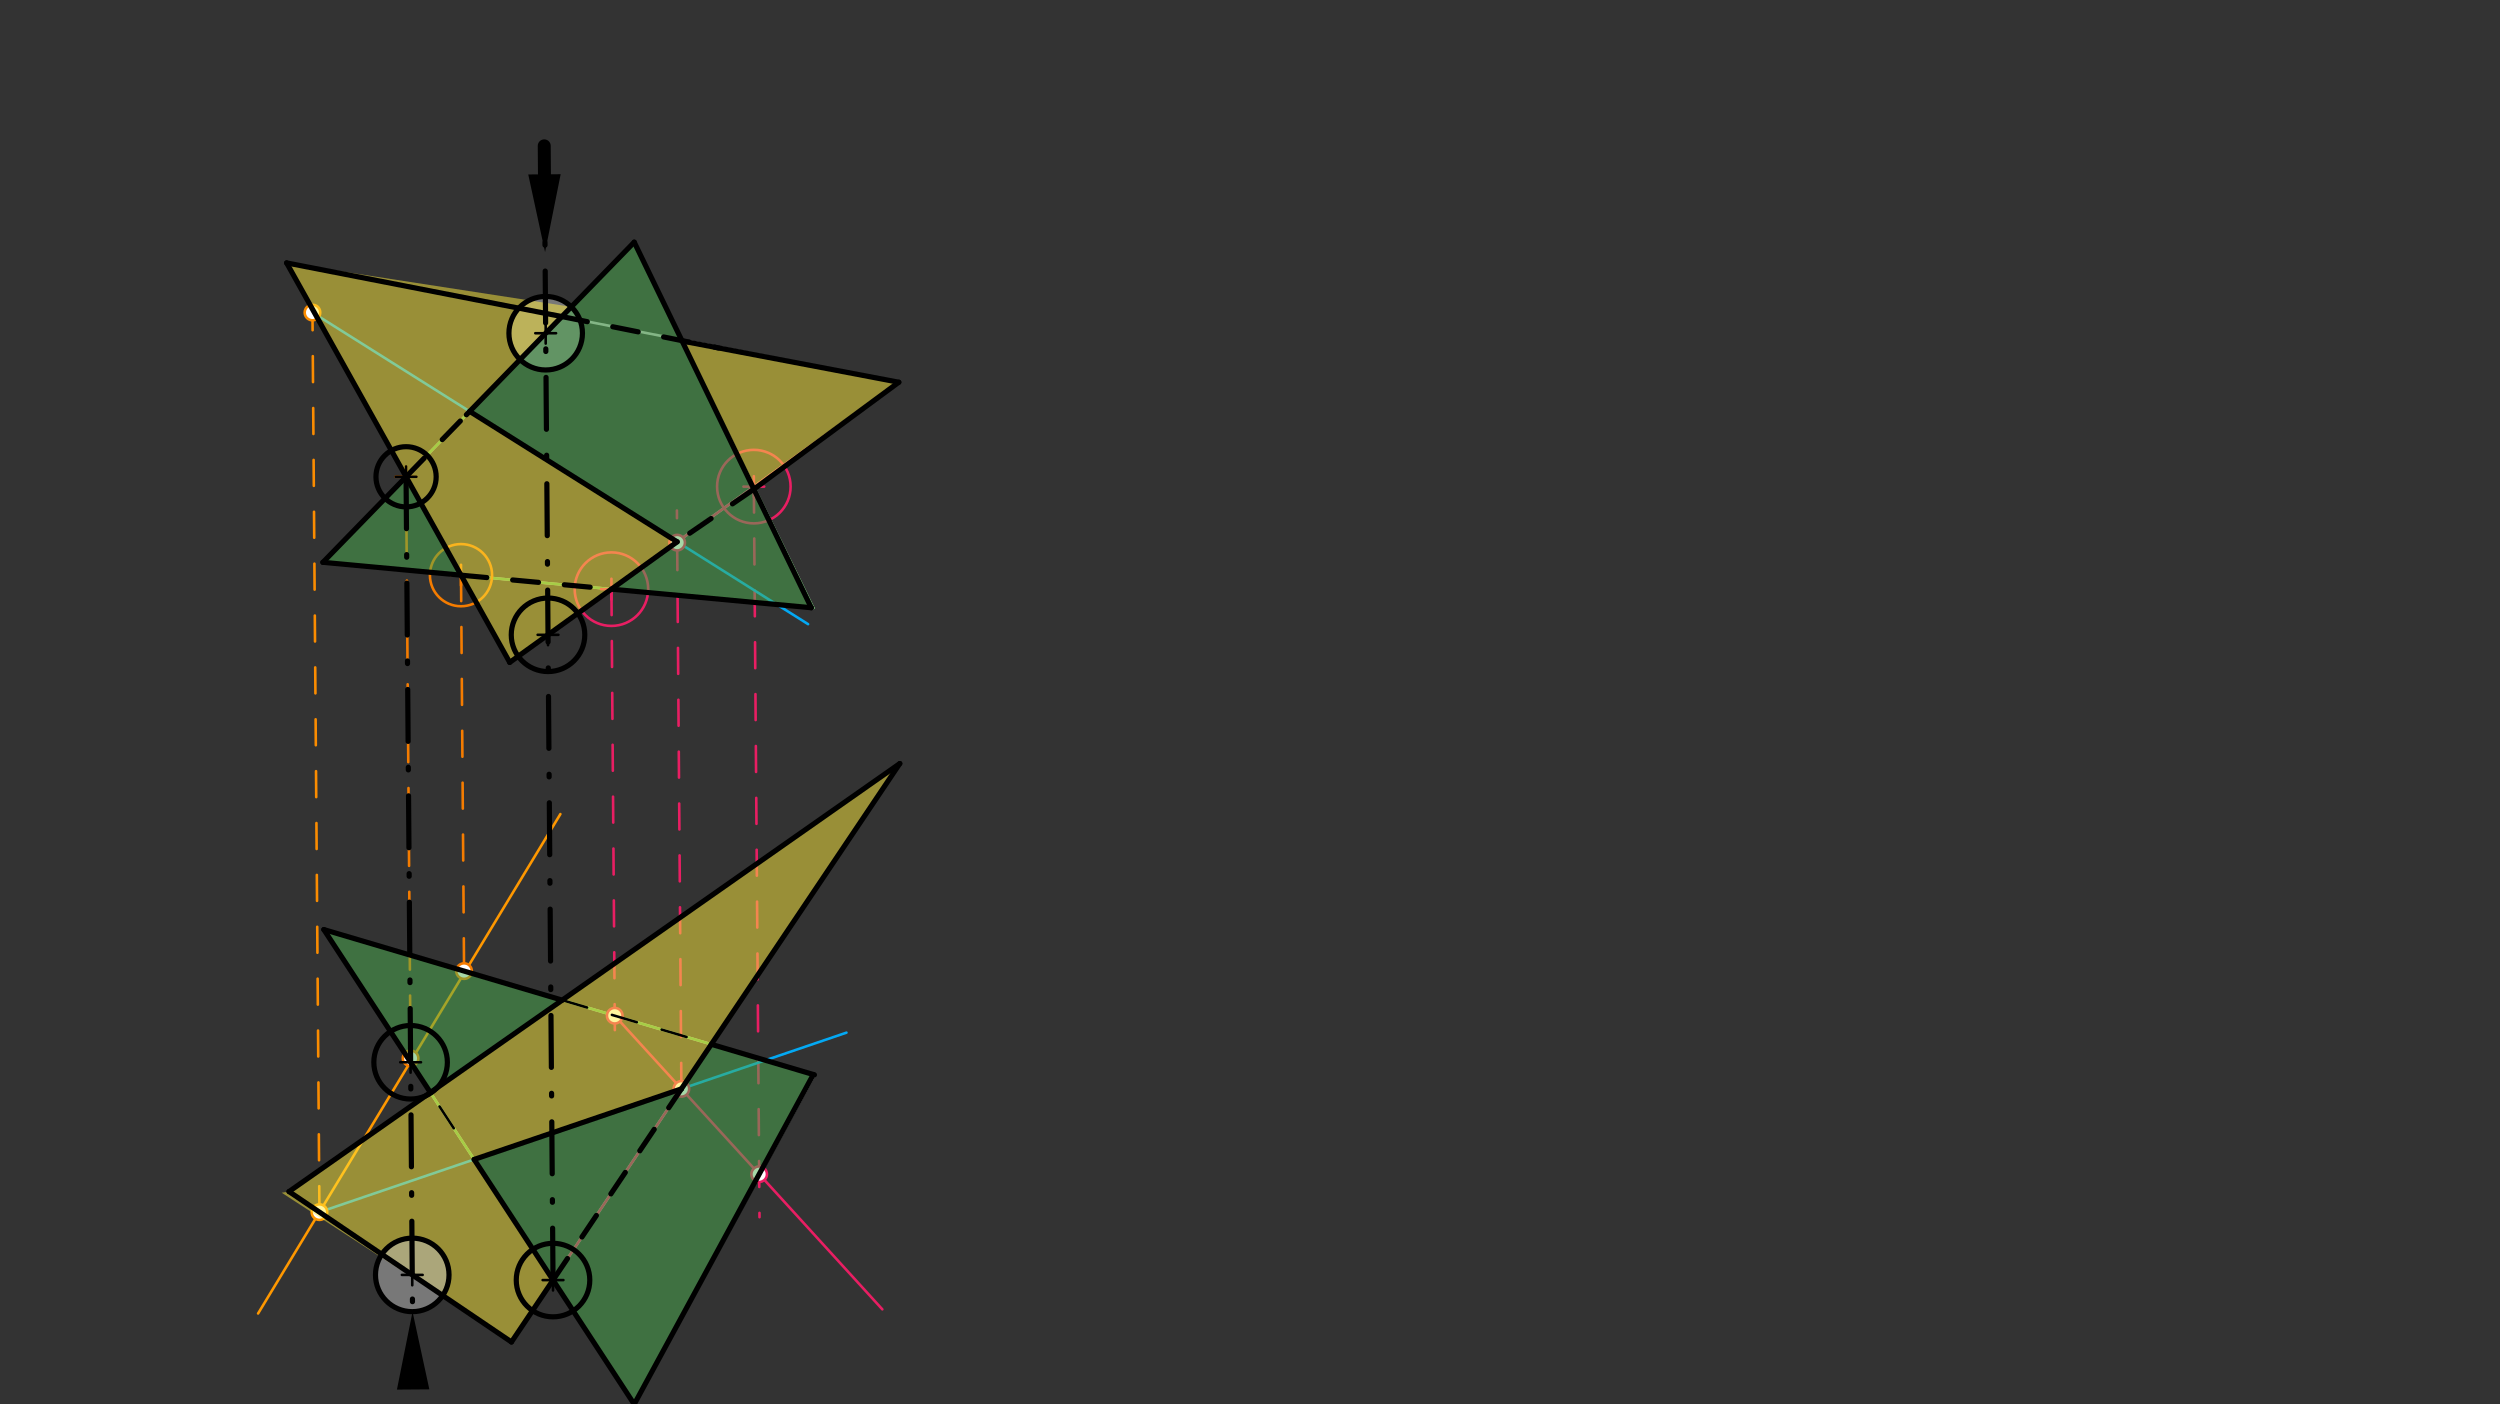 <svg xmlns="http://www.w3.org/2000/svg" class="svg--816" height="100%" preserveAspectRatio="xMidYMid meet" viewBox="0 0 963.78 541.417" width="100%"><rect x="0" y="0" width="963.78" height="541.417" fill="#333333" stroke="none"/><defs><marker id="marker-arrow" markerHeight="16" markerUnits="userSpaceOnUse" markerWidth="24" orient="auto-start-reverse" refX="24" refY="4" viewBox="0 0 24 8"><path d="M 0 0 L 24 4 L 0 8 z" stroke="inherit"></path></marker></defs><g class="aux-layer--949"><g class="element--733"><line stroke="#BDBDBD" stroke-dasharray="none" stroke-linecap="round" stroke-width="1" x1="124.479" x2="244.5" y1="216.782" y2="93.359"></line></g><g class="element--733"><line stroke="#BDBDBD" stroke-dasharray="none" stroke-linecap="round" stroke-width="1" x1="244.5" x2="313.5" y1="93.359" y2="234.359"></line></g><g class="element--733"><line stroke="#BDBDBD" stroke-dasharray="none" stroke-linecap="round" stroke-width="1" x1="124.479" x2="313.5" y1="216.782" y2="234.359"></line></g><g class="element--733"><line stroke="#BDBDBD" stroke-dasharray="none" stroke-linecap="round" stroke-width="1" x1="110.5" x2="196.5" y1="101.359" y2="255.359"></line></g><g class="element--733"><line stroke="#BDBDBD" stroke-dasharray="none" stroke-linecap="round" stroke-width="1" x1="110.5" x2="346.5" y1="101.359" y2="147.359"></line></g><g class="element--733"><line stroke="#BDBDBD" stroke-dasharray="none" stroke-linecap="round" stroke-width="1" x1="196.5" x2="346.5" y1="255.359" y2="147.359"></line></g><g class="element--733"><line stroke="#BDBDBD" stroke-dasharray="none" stroke-linecap="round" stroke-width="1" x1="124.843" x2="313.963" y1="358.361" y2="414.361"></line></g><g class="element--733"><line stroke="#BDBDBD" stroke-dasharray="none" stroke-linecap="round" stroke-width="1" x1="124.843" x2="244.5" y1="358.361" y2="541.359"></line></g><g class="element--733"><line stroke="#BDBDBD" stroke-dasharray="none" stroke-linecap="round" stroke-width="1" x1="244.5" x2="313.963" y1="541.359" y2="414.361"></line></g><g class="element--733"><line stroke="#BDBDBD" stroke-dasharray="none" stroke-linecap="round" stroke-width="1" x1="111.42" x2="346.878" y1="459.36" y2="294.361"></line></g><g class="element--733"><line stroke="#BDBDBD" stroke-dasharray="none" stroke-linecap="round" stroke-width="1" x1="197.174" x2="346.878" y1="517.355" y2="294.361"></line></g><g class="element--733"><line stroke="#BDBDBD" stroke-dasharray="none" stroke-linecap="round" stroke-width="1" x1="111.42" x2="197.174" y1="459.36" y2="517.355"></line></g><g class="element--733"><line stroke="#4CAF50" stroke-dasharray="none" stroke-linecap="round" stroke-width="1" x1="124.479" x2="244.5" y1="216.782" y2="93.359"></line></g><g class="element--733"><line stroke="#4CAF50" stroke-dasharray="none" stroke-linecap="round" stroke-width="1" x1="244.5" x2="313.5" y1="93.359" y2="234.359"></line></g><g class="element--733"><line stroke="#4CAF50" stroke-dasharray="none" stroke-linecap="round" stroke-width="1" x1="313.5" x2="124.479" y1="234.359" y2="216.782"></line></g><g class="element--733"><line stroke="#4CAF50" stroke-dasharray="none" stroke-linecap="round" stroke-width="1" x1="124.843" x2="313.963" y1="358.361" y2="414.361"></line></g><g class="element--733"><line stroke="#4CAF50" stroke-dasharray="none" stroke-linecap="round" stroke-width="1" x1="313.544" x2="244.5" y1="414.237" y2="541.359"></line></g><g class="element--733"><line stroke="#4CAF50" stroke-dasharray="none" stroke-linecap="round" stroke-width="1" x1="244.5" x2="124.843" y1="541.359" y2="358.361"></line></g><g class="element--733"><line stroke="#FF5722" stroke-dasharray="none" stroke-linecap="round" stroke-width="1" x1="110.5" x2="196.5" y1="101.359" y2="255.359"></line></g><g class="element--733"><line stroke="#FF5722" stroke-dasharray="none" stroke-linecap="round" stroke-width="1" x1="111.42" x2="197.174" y1="459.36" y2="517.355"></line></g><g class="element--733"><g class="center--a87"><line x1="152.543" y1="183.809" x2="160.543" y2="183.809" stroke="#F57C00" stroke-width="1" stroke-linecap="round"></line><line x1="156.543" y1="179.809" x2="156.543" y2="187.809" stroke="#F57C00" stroke-width="1" stroke-linecap="round"></line><circle class="hit--87b" cx="156.543" cy="183.809" r="4" stroke="none" fill="transparent"></circle></g><circle cx="156.543" cy="183.809" fill="none" r="11.605" stroke="#F57C00" stroke-dasharray="none" stroke-width="1"></circle></g><g class="element--733"><g class="center--a87"><line x1="173.722" y1="221.733" x2="181.722" y2="221.733" stroke="#F57C00" stroke-width="1" stroke-linecap="round"></line><line x1="177.722" y1="217.733" x2="177.722" y2="225.733" stroke="#F57C00" stroke-width="1" stroke-linecap="round"></line><circle class="hit--87b" cx="177.722" cy="221.733" r="4" stroke="none" fill="transparent"></circle></g><circle cx="177.722" cy="221.733" fill="none" r="11.985" stroke="#F57C00" stroke-dasharray="none" stroke-width="1"></circle></g><g class="element--733"><line stroke="#F57C00" stroke-dasharray="10" stroke-linecap="round" stroke-width="1" x1="156.543" x2="158.281" y1="183.809" y2="407.992"></line></g><g class="element--733"><line stroke="#F57C00" stroke-dasharray="10" stroke-linecap="round" stroke-width="1" x1="177.722" x2="178.906" y1="221.733" y2="374.546"></line></g><g class="element--733"><line stroke="#FF9800" stroke-dasharray="none" stroke-linecap="round" stroke-width="1" x1="216.03" x2="99.5" y1="313.844" y2="506.359"></line></g><g class="element--733"><line stroke="#FB8C00" stroke-dasharray="10" stroke-linecap="round" stroke-width="1" x1="123.148" x2="120.46" y1="467.291" y2="120.484"></line></g><g class="element--733"><line stroke="#E91E63" stroke-dasharray="none" stroke-linecap="round" stroke-width="1" x1="196.5" x2="346.5" y1="255.359" y2="147.359"></line></g><g class="element--733"><line stroke="#E91E63" stroke-dasharray="none" stroke-linecap="round" stroke-width="1" x1="197.174" x2="346.878" y1="517.355" y2="294.361"></line></g><g class="element--733"><g class="center--a87"><line x1="286.616" y1="187.596" x2="294.616" y2="187.596" stroke="#E91E63" stroke-width="1" stroke-linecap="round"></line><line x1="290.616" y1="183.596" x2="290.616" y2="191.596" stroke="#E91E63" stroke-width="1" stroke-linecap="round"></line><circle class="hit--87b" cx="290.616" cy="187.596" r="4" stroke="none" fill="transparent"></circle></g><circle cx="290.616" cy="187.596" fill="none" r="14.173" stroke="#E91E63" stroke-dasharray="none" stroke-width="1"></circle></g><g class="element--733"><g class="center--a87"><line x1="231.713" y1="227.126" x2="239.713" y2="227.126" stroke="#E91E63" stroke-width="1" stroke-linecap="round"></line><line x1="235.713" y1="223.126" x2="235.713" y2="231.126" stroke="#E91E63" stroke-width="1" stroke-linecap="round"></line><circle class="hit--87b" cx="235.713" cy="227.126" r="4" stroke="none" fill="transparent"></circle></g><circle cx="235.713" cy="227.126" fill="none" r="14.173" stroke="#E91E63" stroke-dasharray="none" stroke-width="1"></circle></g><g class="element--733"><line stroke="#E91E63" stroke-dasharray="10" stroke-linecap="round" stroke-width="1" x1="290.616" x2="292.799" y1="187.596" y2="469.242"></line></g><g class="element--733"><line stroke="#E91E63" stroke-dasharray="10" stroke-linecap="round" stroke-width="1" x1="235.713" x2="237.07" y1="227.126" y2="402.224"></line></g><g class="element--733"><line stroke="#E91E63" stroke-dasharray="none" stroke-linecap="round" stroke-width="1" x1="340.147" x2="236.988" y1="504.763" y2="391.568"></line></g><g class="element--733"><line stroke="#E91E63" stroke-dasharray="10" stroke-linecap="round" stroke-width="1" x1="262.687" x2="260.959" y1="419.768" y2="196.802"></line></g><g class="element--733"><line stroke="#03A9F4" stroke-dasharray="none" stroke-linecap="round" stroke-width="1" x1="123.148" x2="326.313" y1="467.291" y2="398.099"></line></g><g class="element--733"><line stroke="#03A9F4" stroke-dasharray="none" stroke-linecap="round" stroke-width="1" x1="120.46" x2="311.526" y1="120.484" y2="240.616"></line></g><g class="element--733"><circle cx="158.281" cy="407.992" r="3" stroke="#F57C00" stroke-width="1" fill="#ffffff"></circle>}</g><g class="element--733"><circle cx="178.905" cy="374.369" r="3" stroke="#F57C00" stroke-width="1" fill="#ffffff"></circle>}</g><g class="element--733"><circle cx="123.148" cy="467.291" r="3" stroke="#FF9800" stroke-width="1" fill="#ffffff"></circle>}</g><g class="element--733"><circle cx="120.46" cy="120.484" r="3" stroke="#FB8C00" stroke-width="1" fill="#ffffff"></circle>}</g><g class="element--733"><circle cx="292.671" cy="452.668" r="3" stroke="#E91E63" stroke-width="1" fill="#ffffff"></circle>}</g><g class="element--733"><circle cx="236.988" cy="391.568" r="3" stroke="#E91E63" stroke-width="1" fill="#ffffff"></circle>}</g><g class="element--733"><circle cx="262.687" cy="419.768" r="3" stroke="#E91E63" stroke-width="1" fill="#ffffff"></circle>}</g><g class="element--733"><circle cx="261.055" cy="209.192" r="3" stroke="#E91E63" stroke-width="1" fill="#ffffff"></circle>}</g></g><g class="main-layer--75a"><g class="element--733"><g fill="#BDBDBD" opacity="0.5"><path d="M 196.198 128.777 L 196.198 128.777 L 196.198 128.777 A 14.173 14.173 0 1 0 196.936 123.936 Z" stroke="none"></path></g></g><g class="element--733"><g fill="#4CAF50" opacity="0.5"><path d="M 182.788 446.979 L 262.687 419.768 L 274.218 402.592 L 313.544 414.237 L 244.5 541.359 L 182.788 446.979 Z" stroke="none"></path></g></g><g class="element--733"><g fill="#4CAF50" opacity="0.5"><path d="M 165.914 421.173 L 216.724 385.568 L 124.843 358.361 L 165.914 421.173 Z" stroke="none"></path></g></g><g class="element--733"><g fill="#FFEB3B" opacity="0.5"><path d="M 111.42 459.36 L 346.878 294.361 L 262.687 419.768 L 182.788 446.979 L 213.197 493.486 L 197.174 517.355 L 108.6 459.812 Z" stroke="none"></path></g></g><g class="element--733"><g fill="#BDBDBD" opacity="0.5"><path d="M 168.948 481.465 L 168.948 481.465 L 168.948 481.465 A 14.173 14.173 0 1 0 170.642 483.509 Z" stroke="none"></path></g></g><g class="element--733"><g fill="#4CAF50" opacity="0.5"><path d="M 124.479 216.782 L 156.543 183.809 L 177.722 221.733 L 124.479 216.782 Z" stroke="none"></path></g></g><g class="element--733"><g fill="#4CAF50" opacity="0.5"><path d="M 181.067 158.591 L 244.5 93.359 L 313.5 234.359 L 235.713 227.126 L 261.053 208.881 L 181.067 158.591 Z" stroke="none"></path></g></g><g class="element--733"><g fill="#FFEB3B" opacity="0.5"><path d="M 346.5 147.359 L 290.623 188.582 L 262.884 131.313 L 346.5 147.359 Z" stroke="none"></path></g></g><g class="element--733"><g fill="#FFEB3B" opacity="0.5"><path d="M 181.067 158.591 L 220.249 118.298 L 110.5 101.359 L 196.5 255.359 L 261.053 208.881 L 181.067 158.591 Z" stroke="none"></path></g></g><g class="element--733"><g class="center--a87"><line x1="209.197" y1="493.486" x2="217.197" y2="493.486" stroke="#000000" stroke-width="1" stroke-linecap="round"></line><line x1="213.197" y1="489.486" x2="213.197" y2="497.486" stroke="#000000" stroke-width="1" stroke-linecap="round"></line><circle class="hit--87b" cx="213.197" cy="493.486" r="4" stroke="none" fill="transparent"></circle></g><circle cx="213.197" cy="493.486" fill="none" r="14.173" stroke="#000000" stroke-dasharray="none" stroke-width="2"></circle></g><g class="element--733"><line stroke="#000000" stroke-dasharray="20, 10, 1, 10" stroke-linecap="round" stroke-width="2" x1="213.197" x2="209.808" y1="493.486" y2="56.226"></line></g><g class="element--733"><g class="center--a87"><line x1="207.269" y1="244.726" x2="215.269" y2="244.726" stroke="#000000" stroke-width="1" stroke-linecap="round"></line><line x1="211.269" y1="240.726" x2="211.269" y2="248.726" stroke="#000000" stroke-width="1" stroke-linecap="round"></line><circle class="hit--87b" cx="211.269" cy="244.726" r="4" stroke="none" fill="transparent"></circle></g><circle cx="211.269" cy="244.726" fill="none" r="14.173" stroke="#000000" stroke-dasharray="none" stroke-width="2"></circle></g><g class="element--733"><g class="center--a87"><line x1="206.368" y1="128.459" x2="214.368" y2="128.459" stroke="#000000" stroke-width="1" stroke-linecap="round"></line><line x1="210.368" y1="124.459" x2="210.368" y2="132.459" stroke="#000000" stroke-width="1" stroke-linecap="round"></line><circle class="hit--87b" cx="210.368" cy="128.459" r="4" stroke="none" fill="transparent"></circle></g><circle cx="210.368" cy="128.459" fill="none" r="14.173" stroke="#000000" stroke-dasharray="none" stroke-width="2"></circle></g><g class="element--733"><line stroke="#000000" stroke-dasharray="none" stroke-linecap="round" stroke-width="5" x1="209.808" x2="209.893" y1="56.226" y2="67.209"></line><path d="M210.126,97.208 l30,6.25 l0,-12.5 z" fill="#000000" stroke="#000000" stroke-width="0" transform="rotate(269.556, 210.126, 97.208)"></path></g><g class="element--733"><line stroke="#000000" stroke-dasharray="none" stroke-linecap="round" stroke-width="2" x1="244.5" x2="182.788" y1="541.359" y2="446.979"></line></g><g class="element--733"><line stroke="#000000" stroke-dasharray="10" stroke-linecap="round" stroke-width="1" x1="174.921" x2="165.914" y1="434.948" y2="421.173"></line></g><g class="element--733"><line stroke="#000000" stroke-dasharray="none" stroke-linecap="round" stroke-width="2" x1="165.914" x2="124.843" y1="421.173" y2="358.361"></line></g><g class="element--733"><line stroke="#000000" stroke-dasharray="none" stroke-linecap="round" stroke-width="2" x1="124.843" x2="216.724" y1="358.361" y2="385.568"></line></g><g class="element--733"><line stroke="#000000" stroke-dasharray="10" stroke-linecap="round" stroke-width="1" x1="216.724" x2="274.218" y1="385.568" y2="402.592"></line></g><g class="element--733"><line stroke="#000000" stroke-dasharray="none" stroke-linecap="round" stroke-width="2" x1="274.218" x2="313.963" y1="402.592" y2="414.361"></line></g><g class="element--733"><line stroke="#000000" stroke-dasharray="none" stroke-linecap="round" stroke-width="2" x1="313.544" x2="244.5" y1="414.237" y2="541.359"></line></g><g class="element--733"><line stroke="#000000" stroke-dasharray="none" stroke-linecap="round" stroke-width="2" x1="346.878" x2="111.42" y1="294.361" y2="459.36"></line></g><g class="element--733"><line stroke="#000000" stroke-dasharray="none" stroke-linecap="round" stroke-width="2" x1="111.42" x2="197.174" y1="459.36" y2="517.355"></line></g><g class="element--733"><line stroke="#000000" stroke-dasharray="none" stroke-linecap="round" stroke-width="2" x1="197.174" x2="213.197" y1="517.355" y2="493.486"></line></g><g class="element--733"><line stroke="#000000" stroke-dasharray="10" stroke-linecap="round" stroke-width="2" x1="213.197" x2="262.687" y1="493.486" y2="419.768"></line></g><g class="element--733"><line stroke="#000000" stroke-dasharray="none" stroke-linecap="round" stroke-width="2" x1="262.687" x2="346.878" y1="419.768" y2="294.361"></line></g><g class="element--733"><line stroke="#000000" stroke-dasharray="none" stroke-linecap="round" stroke-width="2" x1="182.788" x2="262.687" y1="446.979" y2="419.768"></line></g><g class="element--733"><g class="center--a87"><line x1="152.543" y1="183.809" x2="160.543" y2="183.809" stroke="#000000" stroke-width="1" stroke-linecap="round"></line><line x1="156.543" y1="179.809" x2="156.543" y2="187.809" stroke="#000000" stroke-width="1" stroke-linecap="round"></line><circle class="hit--87b" cx="156.543" cy="183.809" r="4" stroke="none" fill="transparent"></circle></g><circle cx="156.543" cy="183.809" fill="none" r="11.605" stroke="#000000" stroke-dasharray="none" stroke-width="2"></circle></g><g class="element--733"><line stroke="#000000" stroke-dasharray="20, 10, 1, 10" stroke-linecap="round" stroke-width="2" x1="156.543" x2="159.249" y1="183.809" y2="532.792"></line></g><g class="element--733"><g class="center--a87"><line x1="154.929" y1="491.49" x2="162.929" y2="491.49" stroke="#000000" stroke-width="1" stroke-linecap="round"></line><line x1="158.929" y1="487.49" x2="158.929" y2="495.49" stroke="#000000" stroke-width="1" stroke-linecap="round"></line><circle class="hit--87b" cx="158.929" cy="491.49" r="4" stroke="none" fill="transparent"></circle></g><circle cx="158.929" cy="491.49" fill="none" r="14.173" stroke="#000000" stroke-dasharray="none" stroke-width="2"></circle></g><g class="element--733"><g class="center--a87"><line x1="154.293" y1="409.518" x2="162.293" y2="409.518" stroke="#000000" stroke-width="1" stroke-linecap="round"></line><line x1="158.293" y1="405.518" x2="158.293" y2="413.518" stroke="#000000" stroke-width="1" stroke-linecap="round"></line><circle class="hit--87b" cx="158.293" cy="409.518" r="4" stroke="none" fill="transparent"></circle></g><circle cx="158.293" cy="409.518" fill="none" r="14.173" stroke="#000000" stroke-dasharray="none" stroke-width="2"></circle></g><g class="element--733"><path d="M159.038,505.663 l30,6.25 l0,-12.5 z" fill="#000000" stroke="#000000" stroke-width="0" transform="rotate(89.556, 159.038, 505.663)"></path></g><g class="element--733"><line stroke="#000000" stroke-dasharray="none" stroke-linecap="round" stroke-width="2" x1="196.5" x2="110.5" y1="255.359" y2="101.359"></line></g><g class="element--733"><line stroke="#000000" stroke-dasharray="none" stroke-linecap="round" stroke-width="2" x1="110.5" x2="216.609" y1="101.359" y2="122.042"></line></g><g class="element--733"><line stroke="#000000" stroke-dasharray="none" stroke-linecap="round" stroke-width="2" x1="179.795" x2="244.5" y1="159.899" y2="93.359"></line></g><g class="element--733"><line stroke="#000000" stroke-dasharray="none" stroke-linecap="round" stroke-width="2" x1="244.5" x2="312.764" y1="93.359" y2="234.291"></line></g><g class="element--733"><line stroke="#000000" stroke-dasharray="none" stroke-linecap="round" stroke-width="2" x1="312.764" x2="235.713" y1="234.291" y2="227.126"></line></g><g class="element--733"><line stroke="#000000" stroke-dasharray="none" stroke-linecap="round" stroke-width="2" x1="262.96" x2="346.5" y1="131.47" y2="147.359"></line></g><g class="element--733"><line stroke="#000000" stroke-dasharray="10" stroke-linecap="round" stroke-width="2" x1="216.609" x2="276.976" y1="122.042" y2="134.136"></line></g><g class="element--733"><line stroke="#000000" stroke-dasharray="10" stroke-linecap="round" stroke-width="2" x1="177.722" x2="235.713" y1="221.733" y2="227.126"></line></g><g class="element--733"><line stroke="#000000" stroke-dasharray="10" stroke-linecap="round" stroke-width="2" x1="156.543" x2="179.795" y1="183.809" y2="159.899"></line></g><g class="element--733"><line stroke="#000000" stroke-dasharray="none" stroke-linecap="round" stroke-width="2" x1="156.543" x2="124.479" y1="183.809" y2="216.782"></line></g><g class="element--733"><line stroke="#000000" stroke-dasharray="none" stroke-linecap="round" stroke-width="2" x1="124.479" x2="177.722" y1="216.782" y2="221.733"></line></g><g class="element--733"><line stroke="#000000" stroke-dasharray="none" stroke-linecap="round" stroke-width="2" x1="346.5" x2="290.623" y1="147.359" y2="188.582"></line></g><g class="element--733"><line stroke="#000000" stroke-dasharray="10" stroke-linecap="round" stroke-width="2" x1="290.623" x2="261.053" y1="188.582" y2="208.881"></line></g><g class="element--733"><line stroke="#000000" stroke-dasharray="none" stroke-linecap="round" stroke-width="2" x1="261.053" x2="196.5" y1="208.881" y2="255.359"></line></g><g class="element--733"><line stroke="#000000" stroke-dasharray="none" stroke-linecap="round" stroke-width="2" x1="261.053" x2="181.067" y1="208.881" y2="158.591"></line></g></g><g class="snaps-layer--ac6"></g><g class="temp-layer--52d"></g></svg>